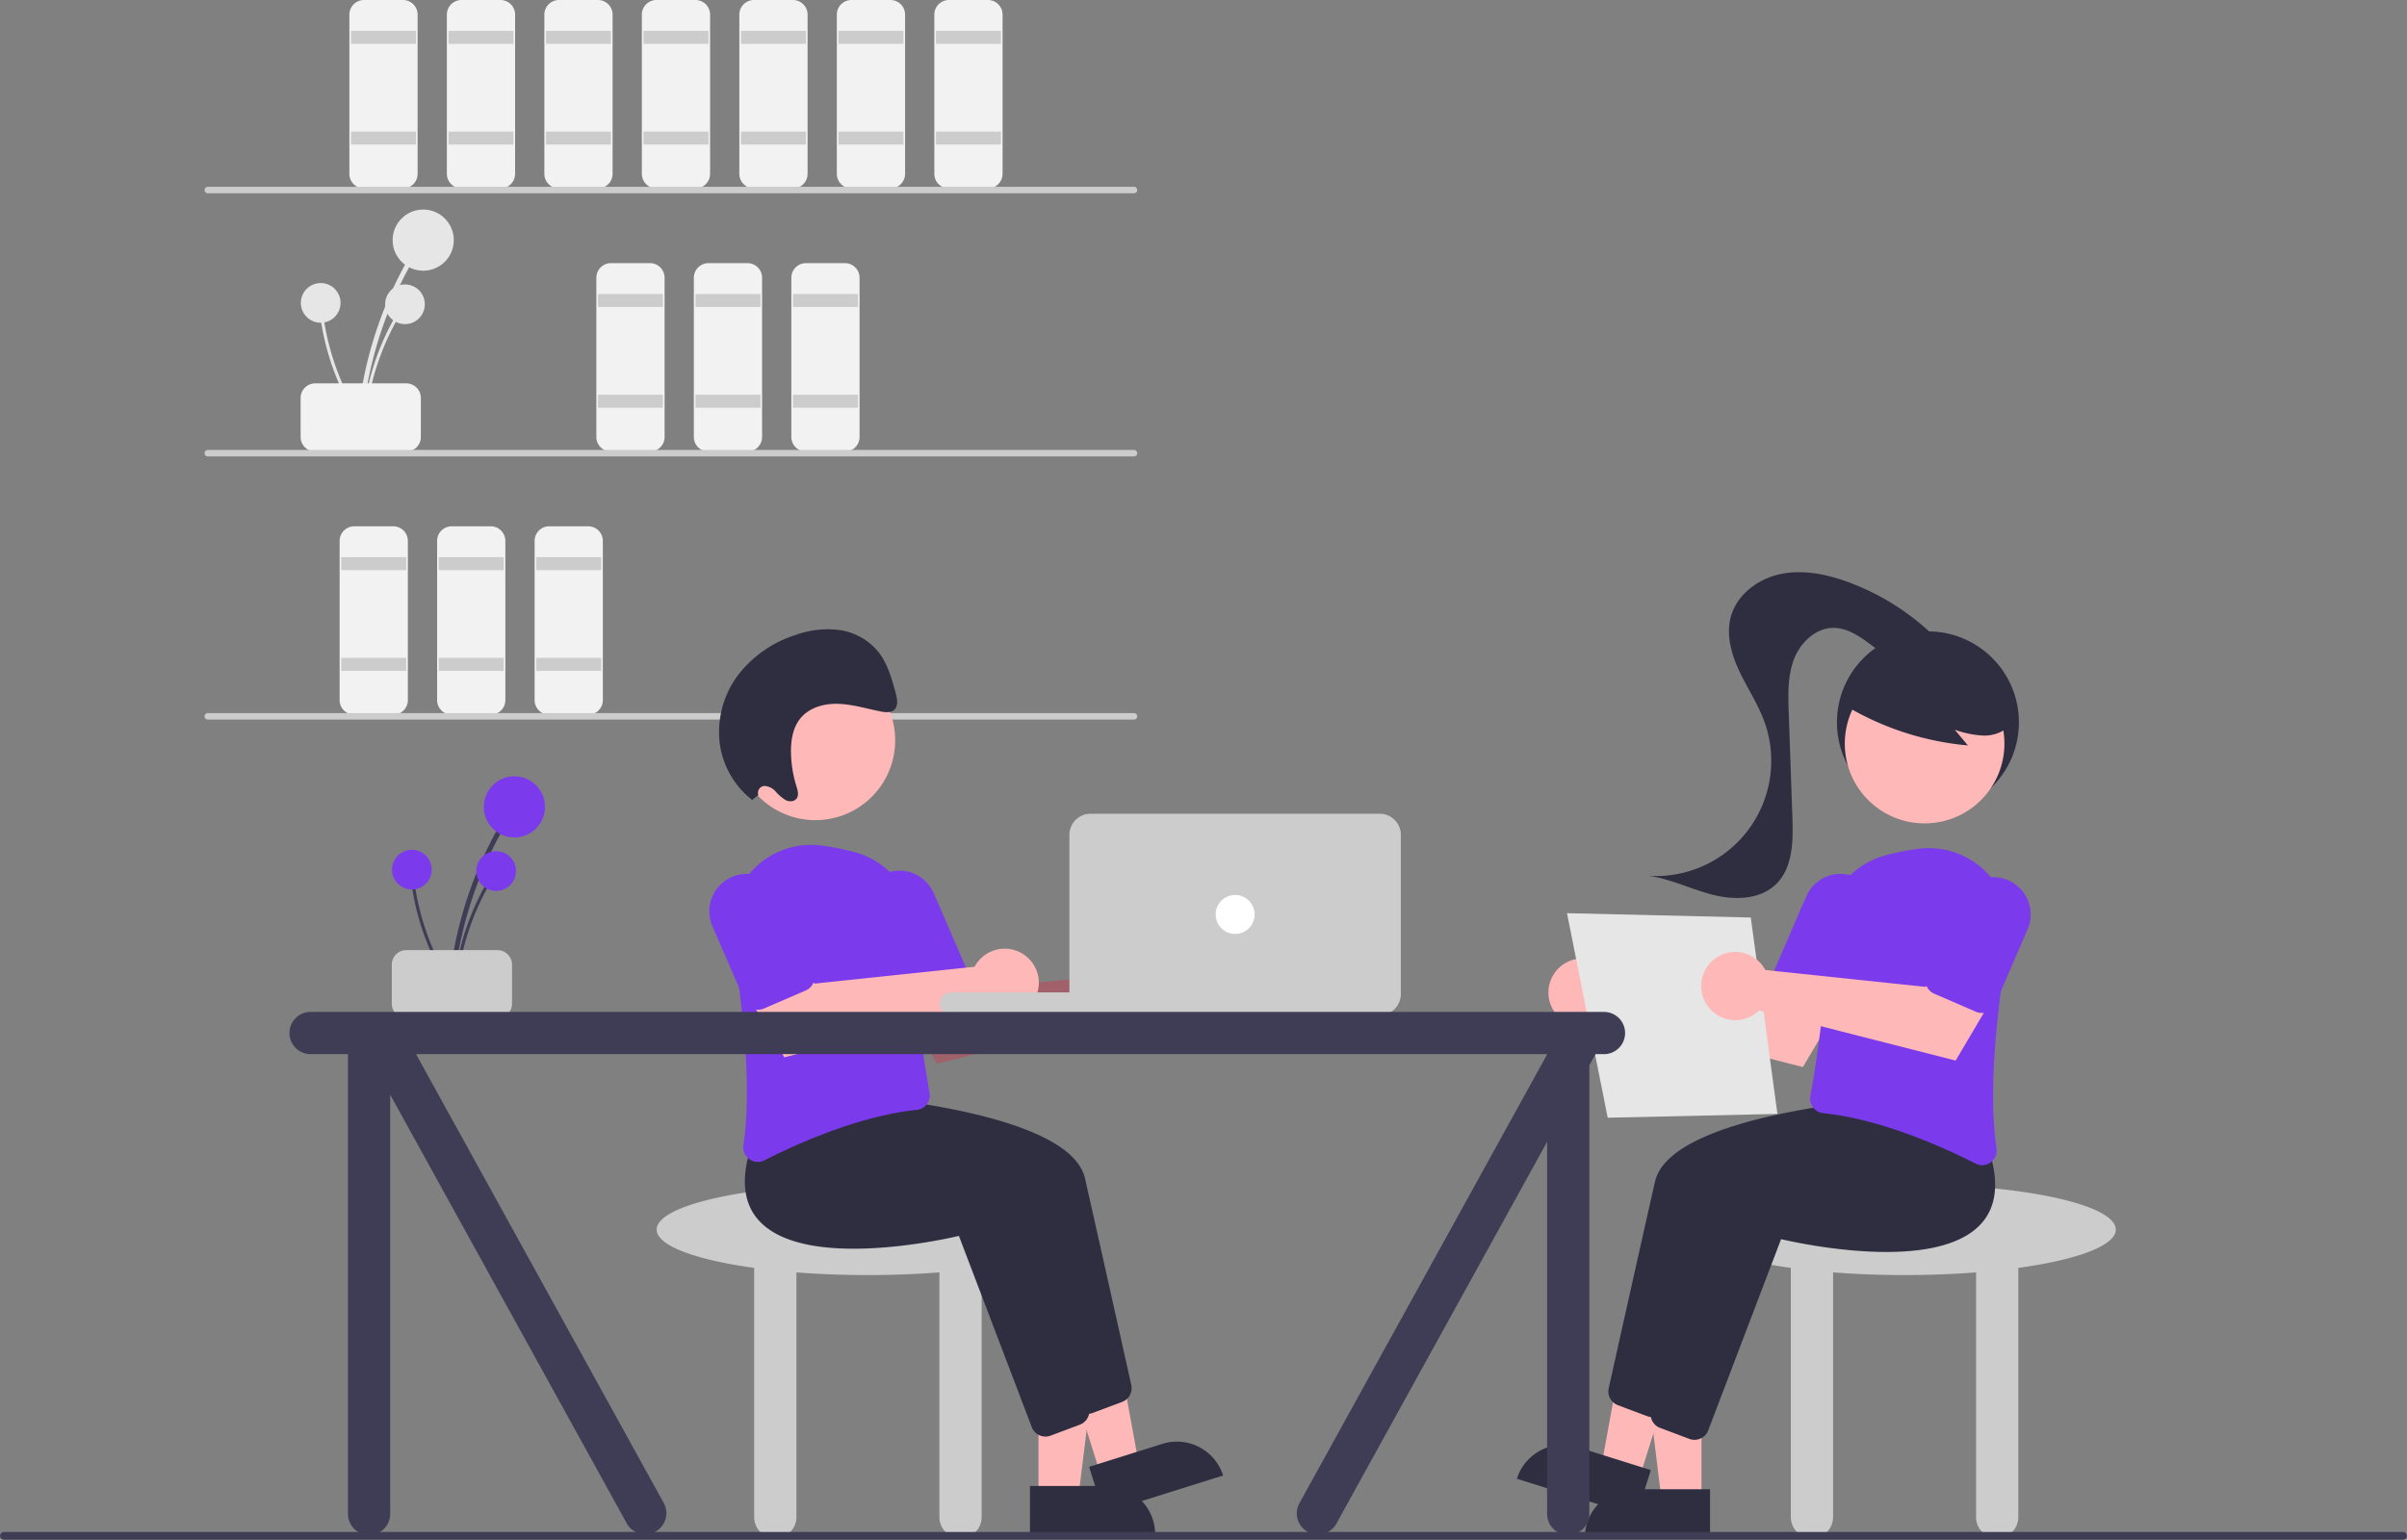 <?xml version="1.0" encoding="UTF-8" standalone="no"?>
<svg
   width="740.675"
   height="473.949"
   viewBox="0 0 740.675 473.949"
   role="img"
   artist="Katerina Limpitsouni"
   source="https://undraw.co/"
   version="1.1"
   id="svg1756"
   sodipodi:docname="projektinalku2.svg"
   inkscape:version="1.1 (c68e22c387, 2021-05-23)"
   xmlns:inkscape="http://www.inkscape.org/namespaces/inkscape"
   xmlns:sodipodi="http://sodipodi.sourceforge.net/DTD/sodipodi-0.dtd"
   xmlns="http://www.w3.org/2000/svg"
   xmlns:svg="http://www.w3.org/2000/svg">
  <rect x="0" y="0" width="740.675" height="473.949" fill="#808080" stroke="none"/>
  <defs
     id="defs1760" />
  <sodipodi:namedview
     id="namedview1758"
     pagecolor="#ffffff"
     bordercolor="#999999"
     borderopacity="1"
     inkscape:pageshadow="0"
     inkscape:pageopacity="0"
     inkscape:pagecheckerboard="0"
     showgrid="false"
     inkscape:zoom="1.5728888"
     inkscape:cx="370.01979"
     inkscape:cy="236.82538"
     inkscape:window-width="2560"
     inkscape:window-height="1377"
     inkscape:window-x="-8"
     inkscape:window-y="-8"
     inkscape:window-maximized="1"
     inkscape:current-layer="svg1756" />
  <path
     d="M341.173,342.449a122.042,122.042,0,0,1,10.101-38.517q2.28-5.092,5.018-9.961a.744.744,0,0,0-1.284-.75,123.728,123.728,0,0,0-13.768,37.982q-1.034,5.584-1.554,11.246c-.088.952,1.399.946,1.486,0Z"
     transform="translate(-229.662 -213.026)"
     fill="#e6e6e6"
     id="path1572" />
  <circle
     cx="130.23"
     cy="73.914"
     r="9.414"
     fill="#e6e6e6"
     id="circle1574" />
  <path
     d="M342.136,342.699a79.174,79.174,0,0,1,6.553-24.988q1.479-3.304,3.255-6.462a.483.483,0,0,0-.833-.487,80.268,80.268,0,0,0-8.932,24.641q-.671,3.622-1.008,7.296c-.057.618.908.614.964,0Z"
     transform="translate(-229.662 -213.026)"
     fill="#e6e6e6"
     id="path1576" />
  <circle
     cx="124.618"
     cy="93.662"
     r="6.108"
     fill="#e6e6e6"
     id="circle1578" />
  <path
     d="M340.919,342.122a79.174,79.174,0,0,1-10.202-23.733q-.866-3.515-1.408-7.097a.483.483,0,0,0-.956.128,80.269,80.269,0,0,0,8.113,24.922q1.699,3.269,3.693,6.373c.335.522,1.093-.074.76-.593Z"
     transform="translate(-229.662 -213.026)"
     fill="#e6e6e6"
     id="path1580" />
  <circle
     cx="98.683"
     cy="93.233"
     r="6.108"
     fill="#e6e6e6"
     id="circle1582" />
  <path
     d="M322.169,347.526v-12a4.505,4.505,0,0,1,4.5-4.5h28a4.505,4.505,0,0,1,4.5,4.5v12a4.505,4.505,0,0,1-4.5,4.5h-28A4.505,4.505,0,0,1,322.169,347.526Z"
     transform="translate(-229.662 -213.026)"
     fill="#f2f2f2"
     style="isolation:isolate"
     id="path1584" />
  <path
     d="M353.669,271.026h-12a4.505,4.505,0,0,1-4.5-4.5v-49a4.505,4.505,0,0,1,4.5-4.5h12a4.505,4.505,0,0,1,4.5,4.5v49A4.505,4.505,0,0,1,353.669,271.026Z"
     transform="translate(-229.662 -213.026)"
     fill="#f2f2f2"
     style="isolation:isolate"
     id="path1586" />
  <rect
     x="108.007"
     y="9.5"
     width="20"
     height="4"
     fill="#ccc"
     id="rect1588" />
  <rect
     x="108.007"
     y="40.5"
     width="20"
     height="4"
     fill="#ccc"
     id="rect1590" />
  <path
     d="M383.669,271.026h-12a4.505,4.505,0,0,1-4.5-4.5v-49a4.505,4.505,0,0,1,4.5-4.5h12a4.505,4.505,0,0,1,4.5,4.5v49A4.505,4.505,0,0,1,383.669,271.026Z"
     transform="translate(-229.662 -213.026)"
     fill="#f2f2f2"
     style="isolation:isolate"
     id="path1592" />
  <rect
     x="138.007"
     y="9.5"
     width="20"
     height="4"
     fill="#ccc"
     id="rect1594" />
  <rect
     x="138.007"
     y="40.5"
     width="20"
     height="4"
     fill="#ccc"
     id="rect1596" />
  <path
     d="M413.669,271.026h-12a4.505,4.505,0,0,1-4.5-4.5v-49a4.505,4.505,0,0,1,4.5-4.5h12a4.505,4.505,0,0,1,4.5,4.5v49A4.505,4.505,0,0,1,413.669,271.026Z"
     transform="translate(-229.662 -213.026)"
     fill="#f2f2f2"
     style="isolation:isolate"
     id="path1598" />
  <rect
     x="168.007"
     y="9.5"
     width="20"
     height="4"
     fill="#ccc"
     id="rect1600" />
  <rect
     x="168.007"
     y="40.5"
     width="20"
     height="4"
     fill="#ccc"
     id="rect1602" />
  <path
     d="M429.669,352.026h-12a4.505,4.505,0,0,1-4.5-4.5v-49a4.505,4.505,0,0,1,4.5-4.5h12a4.505,4.505,0,0,1,4.5,4.5v49A4.505,4.505,0,0,1,429.669,352.026Z"
     transform="translate(-229.662 -213.026)"
     fill="#f2f2f2"
     style="isolation:isolate"
     id="path1604" />
  <rect
     x="184.007"
     y="90.5"
     width="20"
     height="4"
     fill="#ccc"
     id="rect1606" />
  <rect
     x="184.007"
     y="121.5"
     width="20"
     height="4"
     fill="#ccc"
     id="rect1608" />
  <path
     d="M459.669,352.026h-12a4.505,4.505,0,0,1-4.5-4.5v-49a4.505,4.505,0,0,1,4.5-4.5h12a4.505,4.505,0,0,1,4.5,4.5v49A4.505,4.505,0,0,1,459.669,352.026Z"
     transform="translate(-229.662 -213.026)"
     fill="#f2f2f2"
     style="isolation:isolate"
     id="path1610" />
  <rect
     x="214.007"
     y="90.5"
     width="20"
     height="4"
     fill="#ccc"
     id="rect1612" />
  <rect
     x="214.007"
     y="121.5"
     width="20"
     height="4"
     fill="#ccc"
     id="rect1614" />
  <path
     d="M489.669,352.026h-12a4.505,4.505,0,0,1-4.5-4.5v-49a4.505,4.505,0,0,1,4.5-4.5h12a4.505,4.505,0,0,1,4.5,4.5v49A4.505,4.505,0,0,1,489.669,352.026Z"
     transform="translate(-229.662 -213.026)"
     fill="#f2f2f2"
     style="isolation:isolate"
     id="path1616" />
  <rect
     x="244.007"
     y="90.5"
     width="20"
     height="4"
     fill="#ccc"
     id="rect1618" />
  <rect
     x="244.007"
     y="121.5"
     width="20"
     height="4"
     fill="#ccc"
     id="rect1620" />
  <path
     d="M350.669,433.026h-12a4.505,4.505,0,0,1-4.5-4.5v-49a4.505,4.505,0,0,1,4.5-4.5h12a4.505,4.505,0,0,1,4.5,4.5v49A4.505,4.505,0,0,1,350.669,433.026Z"
     transform="translate(-229.662 -213.026)"
     fill="#f2f2f2"
     style="isolation:isolate"
     id="path1622" />
  <rect
     x="105.007"
     y="171.5"
     width="20"
     height="4"
     fill="#ccc"
     id="rect1624" />
  <rect
     x="105.007"
     y="202.5"
     width="20"
     height="4"
     fill="#ccc"
     id="rect1626" />
  <path
     d="M380.669,433.026h-12a4.505,4.505,0,0,1-4.5-4.5v-49a4.505,4.505,0,0,1,4.5-4.5h12a4.505,4.505,0,0,1,4.5,4.5v49A4.505,4.505,0,0,1,380.669,433.026Z"
     transform="translate(-229.662 -213.026)"
     fill="#f2f2f2"
     style="isolation:isolate"
     id="path1628" />
  <rect
     x="135.007"
     y="171.5"
     width="20"
     height="4"
     fill="#ccc"
     id="rect1630" />
  <rect
     x="135.007"
     y="202.5"
     width="20"
     height="4"
     fill="#ccc"
     id="rect1632" />
  <path
     d="M410.669,433.026h-12a4.505,4.505,0,0,1-4.5-4.5v-49a4.505,4.505,0,0,1,4.5-4.5h12a4.505,4.505,0,0,1,4.5,4.5v49A4.505,4.505,0,0,1,410.669,433.026Z"
     transform="translate(-229.662 -213.026)"
     fill="#f2f2f2"
     style="isolation:isolate"
     id="path1634" />
  <rect
     x="165.007"
     y="171.5"
     width="20"
     height="4"
     fill="#ccc"
     id="rect1636" />
  <rect
     x="165.007"
     y="202.5"
     width="20"
     height="4"
     fill="#ccc"
     id="rect1638" />
  <path
     d="M443.669,271.026h-12a4.505,4.505,0,0,1-4.5-4.5v-49a4.505,4.505,0,0,1,4.5-4.5h12a4.505,4.505,0,0,1,4.5,4.5v49A4.505,4.505,0,0,1,443.669,271.026Z"
     transform="translate(-229.662 -213.026)"
     fill="#f2f2f2"
     style="isolation:isolate"
     id="path1640" />
  <rect
     x="198.007"
     y="9.5"
     width="20"
     height="4"
     fill="#ccc"
     id="rect1642" />
  <rect
     x="198.007"
     y="40.5"
     width="20"
     height="4"
     fill="#ccc"
     id="rect1644" />
  <path
     d="M473.669,271.026h-12a4.505,4.505,0,0,1-4.5-4.5v-49a4.505,4.505,0,0,1,4.5-4.5h12a4.505,4.505,0,0,1,4.5,4.5v49A4.505,4.505,0,0,1,473.669,271.026Z"
     transform="translate(-229.662 -213.026)"
     fill="#f2f2f2"
     style="isolation:isolate"
     id="path1646" />
  <rect
     x="228.007"
     y="9.5"
     width="20"
     height="4"
     fill="#ccc"
     id="rect1648" />
  <rect
     x="228.007"
     y="40.5"
     width="20"
     height="4"
     fill="#ccc"
     id="rect1650" />
  <path
     d="M503.669,271.026h-12a4.505,4.505,0,0,1-4.5-4.5v-49a4.505,4.505,0,0,1,4.5-4.5h12a4.505,4.505,0,0,1,4.5,4.5v49A4.505,4.505,0,0,1,503.669,271.026Z"
     transform="translate(-229.662 -213.026)"
     fill="#f2f2f2"
     style="isolation:isolate"
     id="path1652" />
  <rect
     x="258.007"
     y="9.5"
     width="20"
     height="4"
     fill="#ccc"
     id="rect1654" />
  <rect
     x="258.007"
     y="40.5"
     width="20"
     height="4"
     fill="#ccc"
     id="rect1656" />
  <path
     d="M533.669,271.026h-12a4.505,4.505,0,0,1-4.5-4.5v-49a4.505,4.505,0,0,1,4.5-4.5h12a4.505,4.505,0,0,1,4.5,4.5v49A4.505,4.505,0,0,1,533.669,271.026Z"
     transform="translate(-229.662 -213.026)"
     fill="#f2f2f2"
     style="isolation:isolate"
     id="path1658" />
  <rect
     x="288.007"
     y="9.5"
     width="20"
     height="4"
     fill="#ccc"
     id="rect1660" />
  <rect
     x="288.007"
     y="40.5"
     width="20"
     height="4"
     fill="#ccc"
     id="rect1662" />
  <path
     d="M578.61,272.526h-285a1,1,0,0,1,0-2h285a1,1,0,0,1,0,2Z"
     transform="translate(-229.662 -213.026)"
     fill="#ccc"
     id="path1664" />
  <path
     d="M578.61,353.526h-285a1,1,0,0,1,0-2h285a1,1,0,0,1,0,2Z"
     transform="translate(-229.662 -213.026)"
     fill="#ccc"
     id="path1666" />
  <path
     d="M578.61,434.526h-285a1,1,0,0,1,0-2h285a1,1,0,0,1,0,2Z"
     transform="translate(-229.662 -213.026)"
     fill="#ccc"
     id="path1668" />
  <path
     d="M561.732,591.508c0-7.732-29.102-14-65-14s-65,6.268-65,14c0,4.955,11.964,9.306,30,11.794V680.008a6.5,6.5,0,0,0,13,0V604.684c6.872.532,14.277.824,22,.824s15.128-.292,22-.824v75.324a6.5,6.5,0,0,0,13,0V603.302C549.768,600.814,561.732,596.463,561.732,591.508Z"
     transform="translate(-229.662 -213.026)"
     fill="#ccc"
     id="path1670" />
  <polygon
     points="319.563 460.906 331.823 460.906 337.655 413.618 319.561 413.618 319.563 460.906"
     fill="#a0616a"
     id="polygon1672"
     style="fill:#ffb8b8;fill-opacity:1" />
  <path
     d="M546.598,670.428h38.531a0,0,0,0,1,0,0v14.887a0,0,0,0,1,0,0H561.485a14.887,14.887,0,0,1-14.887-14.887v0A0,0,0,0,1,546.598,670.428Z"
     transform="translate(902.096 1142.692) rotate(179.997)"
     fill="#2f2e41"
     id="path1674" />
  <polygon
     points="338.701 454.064 350.398 450.393 341.806 403.528 324.542 408.945 338.701 454.064"
     fill="#a0616a"
     id="polygon1676"
     style="fill:#ffb8b8;fill-opacity:1" />
  <path
     d="M566.152,658.424h38.531a0,0,0,0,1,0,0v14.887a0,0,0,0,1,0,0H581.039a14.887,14.887,0,0,1-14.887-14.887v0A0,0,0,0,1,566.152,658.424Z"
     transform="translate(1113.688 912.876) rotate(162.577)"
     fill="#2f2e41"
     id="path1678" />
  <path
     d="M560.161,645.324l-22.427-58.871c-5.031,1.182-47.227,10.519-61.359-4.528-4.843-5.157-5.788-12.629-2.808-22.208l8.248-10.364.256.014c3.118.164,76.435,4.273,81.461,26.389,4.238,18.645,11.977,53.405,14.247,63.615a4.516,4.516,0,0,1-2.814,5.184l-9.019,3.382a4.462,4.462,0,0,1-1.572.286A4.513,4.513,0,0,1,560.161,645.324Z"
     transform="translate(-229.662 -213.026)"
     fill="#2f2e41"
     id="path1680" />
  <path
     d="M547.161,652.324l-22.427-58.871c-5.032,1.182-47.227,10.518-61.359-4.528-4.843-5.157-5.788-12.629-2.808-22.208l8.248-10.364.256.014c3.118.164,76.435,4.273,81.461,26.389,4.238,18.645,11.977,53.405,14.247,63.615a4.516,4.516,0,0,1-2.814,5.184l-9.019,3.382a4.462,4.462,0,0,1-1.572.286A4.513,4.513,0,0,1,547.161,652.324Z"
     transform="translate(-229.662 -213.026)"
     fill="#2f2e41"
     id="path1682" />
  <path
     d="M577.469,511.202a10.527,10.527,0,0,0-.885,1.402l-49.32,5.196-7.1-9.734-16.091,8.794,13.944,23.621,60.487-15.423a10.496,10.496,0,1,0-1.036-13.857Z"
     transform="translate(-229.662 -213.026)"
     fill="#a0616a"
     id="path1684" />
  <path
     d="M460.25,569.825a4.507,4.507,0,0,1-1.819-4.349c2.782-18.343-.419-44.619-3.595-63.433a24.795,24.795,0,0,1,27.559-28.762,79.865,79.865,0,0,1,9.913,1.954h0a24.596,24.596,0,0,1,18.582,24.468c-.475,18.154,3.211,40.806,4.818,49.701a4.519,4.519,0,0,1-.834,3.511,4.392,4.392,0,0,1-3.095,1.75c-17.808,1.817-37.012,10.502-46.875,15.517a4.501,4.501,0,0,1-2.05.501A4.429,4.429,0,0,1,460.25,569.825Z"
     transform="translate(-229.662 -213.026)"
     fill="#7c3aed"
     id="path1686" />
  <path
     d="M508.321,522.514a4.471,4.471,0,0,1-2.474-2.397l-9.931-22.942a11.5,11.5,0,1,1,21.107-9.136l9.932,22.942a4.506,4.506,0,0,1-2.342,5.917l-12.848,5.562a4.469,4.469,0,0,1-3.444.055Z"
     transform="translate(-229.662 -213.026)"
     fill="#7c3aed"
     id="path1688" />
  <path
     d="M530.469,509.202a10.527,10.527,0,0,0-.885,1.402l-49.32,5.196-7.1-9.734-16.091,8.794,13.944,23.621,60.487-15.423a10.496,10.496,0,1,0-1.036-13.857Z"
     transform="translate(-229.662 -213.026)"
     fill="#a0616a"
     id="path1690"
     style="fill:#ffb8b8;fill-opacity:1" />
  <path
     d="M461.321,523.514a4.471,4.471,0,0,1-2.474-2.397l-9.931-22.942a11.5,11.5,0,1,1,21.107-9.136l9.932,22.942a4.506,4.506,0,0,1-2.342,5.917l-12.848,5.562a4.469,4.469,0,0,1-3.444.055Z"
     transform="translate(-229.662 -213.026)"
     fill="#7c3aed"
     id="path1692" />
  <circle
     cx="250.906"
     cy="227.891"
     r="24.561"
     fill="#a0616a"
     id="circle1694"
     style="fill:#ffb8b8;fill-opacity:1" />
  <path
     d="M463.008,457.773a2.135,2.135,0,0,1,1.856-2.819,4.93,4.93,0,0,1,3.476,1.715,13.834,13.834,0,0,0,3.071,2.637c1.188.599,2.8.514,3.477-.628.636-1.072.2-2.508-.185-3.753a36.907,36.907,0,0,1-1.63-9.77c-.111-3.7.411-7.562,2.46-10.448,2.644-3.725,7.371-5.139,11.845-5.036s8.875,1.484,13.307,2.357c1.53.301,3.328.455,4.352-.73,1.088-1.261.688-3.301.226-5.004-1.201-4.417-2.475-8.985-5.265-12.552a18.898,18.898,0,0,0-12.061-6.79,28.938,28.938,0,0,0-13.462,1.528,36.096,36.096,0,0,0-17.683,12.319,29.236,29.236,0,0,0-5.578,21.6,26.667,26.667,0,0,0,9.886,16.855Z"
     transform="translate(-229.662 -213.026)"
     fill="#2f2e41"
     id="path1696" />
  <path
     d="M369.228,516.902a122.042,122.042,0,0,1,10.101-38.517q2.28-5.092,5.018-9.961a.744.744,0,0,0-1.284-.75,123.728,123.728,0,0,0-13.768,37.982q-1.034,5.584-1.554,11.246c-.088.952,1.399.946,1.486,0Z"
     transform="translate(-229.662 -213.026)"
     fill="#3f3d56"
     id="path1698" />
  <circle
     cx="158.285"
     cy="248.368"
     r="9.414"
     fill="#7c3aed"
     id="circle1700" />
  <path
     d="M370.191,517.152a79.174,79.174,0,0,1,6.553-24.988q1.479-3.304,3.255-6.462a.483.483,0,0,0-.833-.487,80.268,80.268,0,0,0-8.932,24.641q-.671,3.622-1.008,7.296c-.057.618.908.614.964,0Z"
     transform="translate(-229.662 -213.026)"
     fill="#3f3d56"
     id="path1702" />
  <circle
     cx="152.673"
     cy="268.115"
     r="6.108"
     fill="#7c3aed"
     id="circle1704" />
  <path
     d="M368.974,516.576a79.174,79.174,0,0,1-10.202-23.733q-.866-3.515-1.408-7.097a.483.483,0,0,0-.956.128,80.269,80.269,0,0,0,8.113,24.922q1.699,3.269,3.693,6.373c.335.522,1.093-.074.76-.593Z"
     transform="translate(-229.662 -213.026)"
     fill="#3f3d56"
     id="path1706" />
  <circle
     cx="126.738"
     cy="267.687"
     r="6.108"
     fill="#7c3aed"
     id="circle1708" />
  <path
     d="M350.224,521.979v-12a4.505,4.505,0,0,1,4.5-4.5h28a4.505,4.505,0,0,1,4.5,4.5v12a4.505,4.505,0,0,1-4.5,4.5h-28A4.505,4.505,0,0,1,350.224,521.979Z"
     transform="translate(-229.662 -213.026)"
     fill="#ccc"
     id="path1710" />
  <rect
     x="289.07"
     y="305.482"
     width="86"
     height="7"
     rx="3.5"
     fill="#ccc"
     id="rect1712" />
  <path
     d="M654.232,525.508h-89a6.507,6.507,0,0,1-6.5-6.5v-49a6.507,6.507,0,0,1,6.5-6.5h89a6.507,6.507,0,0,1,6.5,6.5v49A6.507,6.507,0,0,1,654.232,525.508Z"
     transform="translate(-229.662 -213.026)"
     fill="#ccc"
     id="path1714" />
  <circle
     cx="380.07"
     cy="281.482"
     r="6"
     fill="#fff"
     id="circle1716" />
  <path
     d="M880.732,591.508c0-7.732-29.102-14-65-14s-65,6.268-65,14c0,4.955,11.964,9.306,30,11.794V680.008a6.5,6.5,0,0,0,13,0V604.684c6.872.532,14.277.824,22,.824s15.128-.292,22-.824v75.324a6.5,6.5,0,0,0,13,0V603.302C868.768,600.814,880.732,596.463,880.732,591.508Z"
     transform="translate(-229.662 -213.026)"
     fill="#ccc"
     id="path1718" />
  <circle
     cx="593.257"
     cy="222.34"
     r="28"
     fill="#2f2e41"
     id="circle1720" />
  <polygon
     points="523.577 461.906 511.317 461.906 505.485 414.618 523.579 414.618 523.577 461.906"
     fill="#ffb8b8"
     id="polygon1722" />
  <path
     d="M502.56,458.403h23.644a0,0,0,0,1,0,0v14.887a0,0,0,0,1,0,0H487.673a0,0,0,0,1,0,0v0A14.887,14.887,0,0,1,502.56,458.403Z"
     fill="#2f2e41"
     id="path1724" />
  <polygon
     points="504.439 455.064 492.742 451.393 501.334 404.528 518.598 409.945 504.439 455.064"
     fill="#ffb8b8"
     id="polygon1726" />
  <path
     d="M712.668,659.424h23.644a0,0,0,0,1,0,0v14.887a0,0,0,0,1,0,0H697.781a0,0,0,0,1,0,0v0A14.887,14.887,0,0,1,712.668,659.424Z"
     transform="translate(2.906 -397.128) rotate(17.423)"
     fill="#2f2e41"
     id="path1728" />
  <path
     d="M738.09,649.222a4.462,4.462,0,0,1-1.572-.286l-9.019-3.382a4.516,4.516,0,0,1-2.814-5.184c2.271-10.21,10.01-44.971,14.247-63.615,5.026-22.115,78.343-26.225,81.461-26.389l.256-.014L828.897,560.717c2.98,9.579,2.036,17.051-2.808,22.208-14.132,15.047-56.327,5.71-61.359,4.528l-22.427,58.871A4.513,4.513,0,0,1,738.09,649.222Z"
     transform="translate(-229.662 -213.026)"
     fill="#2f2e41"
     id="path1730" />
  <path
     d="M751.09,656.222a4.462,4.462,0,0,1-1.572-.286l-9.019-3.382a4.516,4.516,0,0,1-2.814-5.184c2.271-10.21,10.01-44.971,14.247-63.615,5.026-22.115,78.343-26.225,81.461-26.389l.256-.014L841.897,567.717c2.98,9.579,2.036,17.051-2.808,22.208-14.132,15.046-56.327,5.71-61.359,4.528l-22.427,58.871A4.513,4.513,0,0,1,751.09,656.222Z"
     transform="translate(-229.662 -213.026)"
     fill="#2f2e41"
     id="path1732" />
  <path
     d="M724.995,512.202a10.526,10.526,0,0,1,.885,1.402l49.32,5.196,7.1-9.734,16.091,8.794-13.944,23.621L723.959,526.059a10.496,10.496,0,1,1,1.036-13.857Z"
     transform="translate(-229.662 -213.026)"
     fill="#ffb8b8"
     id="path1734" />
  <path
     d="M839.608,571.684a4.501,4.501,0,0,1-2.05-.501c-9.862-5.015-29.066-13.699-46.875-15.517a4.392,4.392,0,0,1-3.095-1.75,4.519,4.519,0,0,1-.834-3.511c1.607-8.896,5.293-31.547,4.818-49.701a24.596,24.596,0,0,1,18.582-24.468h0a79.864,79.864,0,0,1,9.913-1.954,24.795,24.795,0,0,1,27.559,28.762c-3.176,18.813-6.377,45.09-3.595,63.433a4.507,4.507,0,0,1-1.819,4.349A4.429,4.429,0,0,1,839.608,571.684Z"
     transform="translate(-229.662 -213.026)"
     fill="#7c3aed"
     id="path1736" />
  <path
     d="M792.486,523.832a4.496,4.496,0,0,1-1.787-.373l-12.848-5.562a4.506,4.506,0,0,1-2.342-5.917l9.932-22.942a11.5,11.5,0,1,1,21.107,9.136l-9.931,22.942a4.511,4.511,0,0,1-4.131,2.716Z"
     transform="translate(-229.662 -213.026)"
     fill="#7c3aed"
     id="path1738" />
  <circle
     cx="592.234"
     cy="228.891"
     r="24.561"
     fill="#ffb8b8"
     id="circle1740" />
  <path
     d="M796.893,429.85A88.591,88.591,0,0,0,835.219,442.478l-4.04-4.841a29.688,29.688,0,0,0,9.171,1.821c3.13-.049,6.41-1.254,8.186-3.832a9.342,9.342,0,0,0,.625-8.63,17.694,17.694,0,0,0-5.566-6.96,33.14,33.14,0,0,0-30.844-5.512,19.806,19.806,0,0,0-9.212,5.909c-2.328,2.872-6.811,5.432-5.619,8.932Z"
     transform="translate(-229.662 -213.026)"
     fill="#2f2e41"
     id="path1742" />
  <path
     d="M826.026,410.029a75.485,75.485,0,0,0-27.463-17.759c-6.639-2.459-13.865-3.979-20.805-2.582s-13.504,6.198-15.44,13.008c-1.583,5.568.052,11.564,2.509,16.806s5.738,10.102,7.725,15.54a35.468,35.468,0,0,1-35.689,47.562c6.819.914,13.105,4.119,19.771,5.825s14.533,1.59,19.486-3.185c5.241-5.052,5.346-13.267,5.092-20.542l-1.13-32.445c-.192-5.515-.356-11.208,1.633-16.356s6.716-9.656,12.235-9.609c4.183.035,7.884,2.569,11.239,5.068s6.904,5.165,11.071,5.536,8.923-2.711,8.611-6.882"
     transform="translate(-229.662 -213.026)"
     fill="#2f2e41"
     id="path1744" />
  <polygon
     points="482.197 281.087 538.75 282.422 546.943 342.878 494.716 344.05 482.197 281.087"
     fill="#e6e6e6"
     id="polygon1746" />
  <path
     d="M771.995,510.202a10.526,10.526,0,0,1,.885,1.402l49.32,5.196,7.1-9.734,16.091,8.794-13.944,23.621L770.959,524.059a10.496,10.496,0,1,1,1.036-13.857Z"
     transform="translate(-229.662 -213.026)"
     fill="#ffb8b8"
     id="path1748" />
  <path
     d="M839.486,524.832a4.496,4.496,0,0,1-1.787-.373l-12.848-5.562a4.506,4.506,0,0,1-2.342-5.917l9.932-22.942a11.5,11.5,0,1,1,21.107,9.136l-9.931,22.942a4.511,4.511,0,0,1-4.131,2.716Z"
     transform="translate(-229.662 -213.026)"
     fill="#7c3aed"
     id="path1750" />
  <path
     d="M723.232,524.508h-398a6.5,6.5,0,1,0,0,13h11.5v141.5a6.5,6.5,0,0,0,13,0V549.998l72.871,132.078a6.5,6.5,0,0,0,11.258-6.5L357.686,537.508H705.732v.084l-76.129,137.984a6.5,6.5,0,1,0,11.258,6.5l64.871-117.578V679.008a6.5,6.5,0,0,0,13,0V540.935l1.891-3.427h2.609a6.5,6.5,0,0,0,0-13Z"
     transform="translate(-229.662 -213.026)"
     fill="#3f3d56"
     id="path1752" />
  <path
     d="M969.147,686.974H230.853a1.191,1.191,0,0,1,0-2.381H969.147a1.191,1.191,0,0,1,0,2.381Z"
     transform="translate(-229.662 -213.026)"
     fill="#3f3d56"
     id="path1754" />
</svg>
